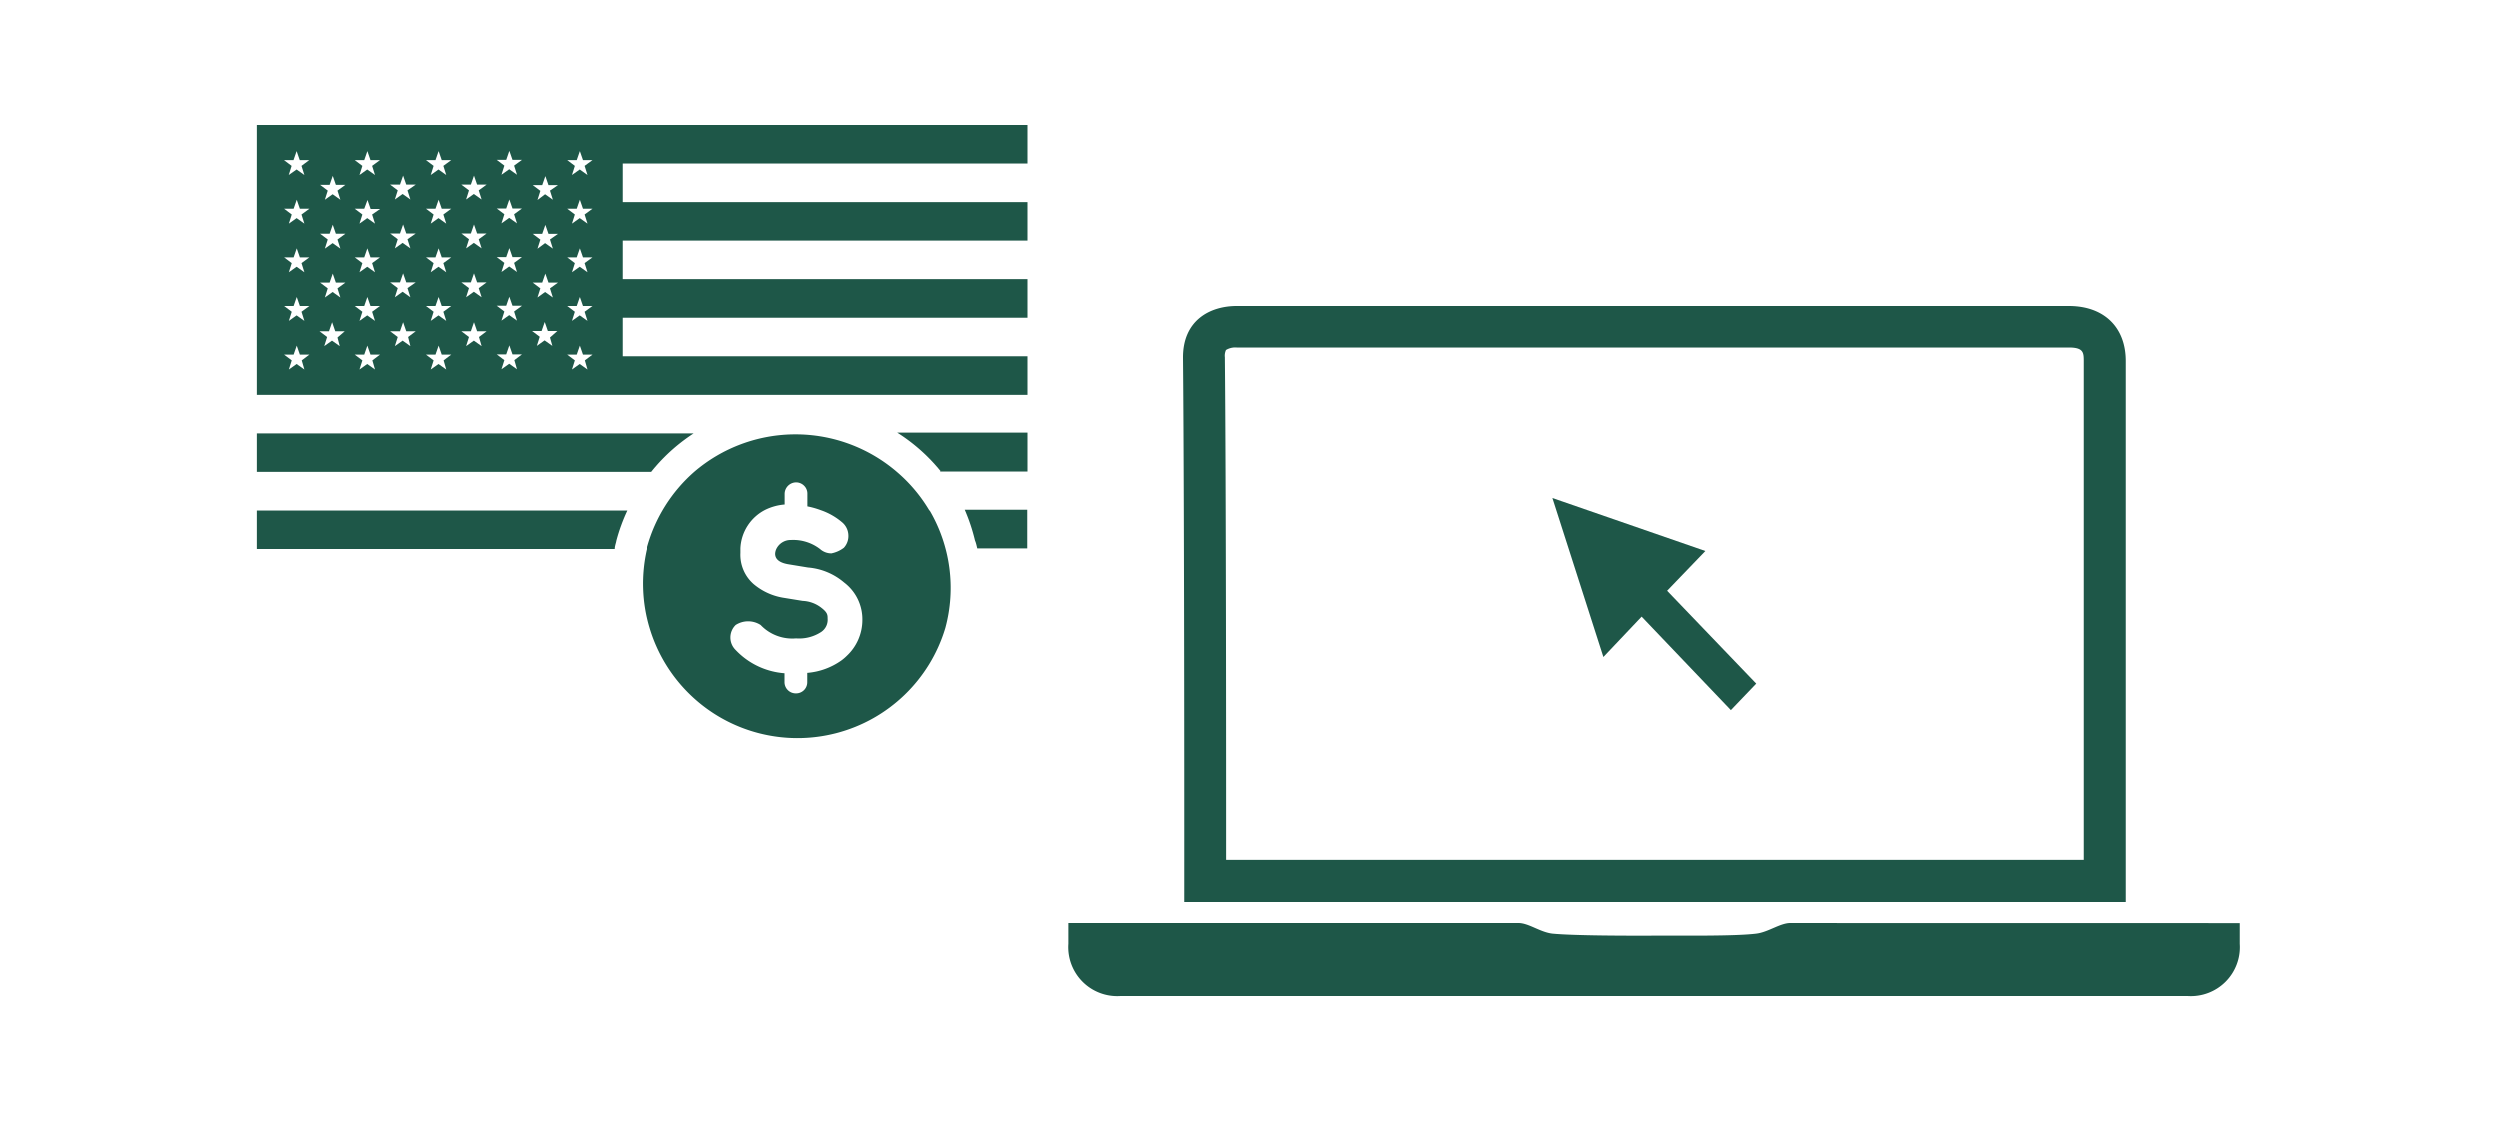 <svg xmlns="http://www.w3.org/2000/svg" viewBox="0 0 200 90"><defs><style>.cls-1{fill:#1e5748;}</style></defs><title>easyWebUSBillPayment</title><g id="ARTWORK"><path class="cls-1" d="M82.2,13.08V10H20.55V31.59H82.2V28.5H49.82V25.42H82.2V22.33H49.82V19.25H82.2V16.17H49.82V13.08ZM24.35,29.56l-.62-.44-.62.44.23-.73-.61-.46h.76l.25-.72.25.72h.76l-.61.46Zm-.23-4.62.23.73-.62-.44-.62.44.23-.73-.61-.46h.76l.25-.72.25.72h.76Zm0-3.89.23.73-.62-.44-.62.44.23-.73-.61-.46h.76l.25-.72.25.72h.76Zm0-3.89.23.73-.62-.44-.62.44.23-.73-.61-.46h.76l.25-.72.25.72h.76Zm0-3.89.23.73-.62-.44L23.1,14l.23-.73-.61-.46h.76l.25-.72.25.72h.76Zm3.06,14.42-.62-.44-.62.44.23-.73-.61-.46h.76l.25-.72.25.72h.76L27,27ZM27,23.07l.23.73-.62-.44-.62.44.23-.73-.61-.46h.76l.25-.72.25.72h.76Zm0-3.91.23.73-.62-.44-.62.44.23-.73-.61-.46h.76l.25-.72.25.72h.76Zm0-3.91.23.73-.62-.44-.62.44.23-.73-.61-.46h.76l.25-.72.25.72h.76ZM30,29.56l-.62-.44-.62.44.23-.73-.61-.46h.76l.25-.72.25.72h.76l-.61.46Zm-.23-4.62.23.73-.62-.44-.62.44.23-.73-.61-.46h.76l.25-.72.25.72h.76Zm0-3.89.23.73-.62-.44-.62.44.23-.73-.61-.46h.76l.25-.72.25.72h.76Zm0-3.89.23.73-.62-.44-.62.44.23-.73-.61-.46h.76L29.4,16l.25.72h.76Zm0-3.89L30,14l-.62-.44-.62.44.23-.73-.61-.46h.76l.25-.72.25.72h.76Zm3.06,14.42-.62-.44-.62.44.23-.73-.61-.46H32l.25-.72.25.72h.76l-.61.46Zm-.23-4.64.23.73-.62-.44-.62.44.23-.73-.61-.46H32l.25-.72.25.72h.76Zm0-3.91.23.73-.62-.44-.62.44.23-.73-.61-.46H32l.25-.72.25.72h.76Zm0-3.91.23.73-.62-.44-.62.44.23-.73-.61-.46H32l.25-.72.25.72h.76ZM35.7,29.56l-.62-.44-.62.44.23-.73-.61-.46h.76l.25-.72.25.72h.76l-.61.46Zm-.23-4.62.23.73-.62-.44-.62.44.23-.73-.61-.46h.76l.25-.72.25.72h.76Zm0-3.89.23.73-.62-.44-.62.44.23-.73-.61-.46h.76l.25-.72.25.72h.76Zm0-3.89.23.73-.62-.44-.62.44.23-.73-.61-.46h.76l.25-.72.25.72h.76Zm0-3.89.23.73-.62-.44-.62.44.23-.73-.61-.46h.76l.25-.72.25.72h.76Zm3.06,14.42-.62-.44-.62.44.23-.73-.61-.46h.76l.25-.72.25.72h.76l-.61.46Zm-.23-4.64.23.73-.62-.44-.62.44.23-.73-.61-.46h.76l.25-.72.25.72h.76Zm0-3.91.23.73-.62-.44-.62.44.23-.73-.61-.46h.76l.25-.72.25.72h.76Zm0-3.91.23.73-.62-.44-.62.44.23-.73-.61-.46h.76l.25-.72.25.72h.76Zm3.06,14.31-.62-.44-.62.44.23-.73-.61-.46h.76l.25-.72.25.72h.76l-.61.46Zm-.23-4.62.23.73-.62-.44-.62.44.23-.73-.61-.46h.76l.25-.72.25.72h.76Zm0-3.89.23.73-.62-.44-.62.44.23-.73-.61-.46h.76l.25-.72.25.72h.76Zm0-3.89.23.73-.62-.44-.62.44.23-.73-.61-.46h.76l.25-.72.25.72h.76Zm0-3.89.23.73-.62-.44-.62.44.23-.73-.61-.46h.76l.25-.72.25.72h.76Zm3.06,14.42-.62-.44-.62.44.23-.73-.61-.46h.76l.25-.72.25.72h.76L44,27ZM44,23.07l.23.73-.62-.44L43,23.8l.23-.73-.61-.46h.76l.25-.72.25.72h.76Zm0-3.91.23.73-.62-.44L43,19.9l.23-.73-.61-.46h.76l.25-.72.25.72h.76Zm0-3.91.23.73-.62-.44L43,16l.23-.73-.61-.46h.76l.25-.72.25.72h.76ZM47,29.56l-.62-.44-.62.44.23-.73-.61-.46h.76l.25-.72.25.72h.76l-.61.46Zm-.23-4.62.23.73-.62-.44-.62.44.23-.73-.61-.46h.76l.25-.72.25.72h.76Zm0-3.89.23.73-.62-.44-.62.44.23-.73-.61-.46h.76l.25-.72.25.72h.76Zm0-3.89.23.73-.62-.44-.62.44.23-.73-.61-.46h.76l.25-.72.25.72h.76Zm0-3.89L47,14l-.62-.44-.62.44.23-.73-.61-.46h.76l.25-.72.25.72h.76Z"/><polygon class="cls-1" points="131.33 49.33 138.47 56.81 140.5 54.69 133.37 47.26 136.43 44.08 124.19 39.84 128.27 52.56 131.33 49.33"/><path class="cls-1" d="M143.23,73.84c-.82,0-1.78.74-2.74.85-1.71.21-5.81.15-8.14.16s-6.43,0-8.14-.16c-1-.11-1.91-.85-2.74-.85-9.63,0-26.34,0-36,0v1.66a3.92,3.92,0,0,0,4.18,4.18H175a3.92,3.92,0,0,0,4.18-4.18V73.85C169.57,73.84,152.86,73.85,143.23,73.84Z"/><path class="cls-1" d="M94.74,72.16h75.32s0-29.93,0-43.28c0-2.72-1.76-4.4-4.55-4.4-19.91,0-46.66,0-66.57,0-2.15,0-4.32,1.15-4.3,4.15C94.76,41.87,94.74,72.16,94.74,72.16ZM98.08,28a1.42,1.42,0,0,1,.85-.2H165.5c1.15,0,1.2.38,1.2,1.06,0,10.43,0,32.2,0,39.93H98.09c0-7.81,0-29.83-.1-40.21A1.08,1.08,0,0,1,98.08,28Z"/><path class="cls-1" d="M74.35,40.84a12.25,12.25,0,0,0-2.59-3.08,12.45,12.45,0,0,0-16.24,0,12.4,12.4,0,0,0-3.76,6c0,.06,0,.11,0,.17a12.35,12.35,0,0,0,23.87,6.3,12.25,12.25,0,0,0-1.25-9.38ZM67.73,52.48a3.7,3.7,0,0,1-.41.35,5.48,5.48,0,0,1-2.74,1v.73a.89.89,0,0,1-.88.91h-.05a.9.9,0,0,1-.89-.88v-.73A6,6,0,0,1,58.85,52a1.4,1.4,0,0,1,0-2,1.84,1.84,0,0,1,2,0,3.5,3.5,0,0,0,2.84,1.07,3.21,3.21,0,0,0,2-.51,1.17,1.17,0,0,0,.52-1.07c0-.28,0-.48-.49-.86a2.62,2.62,0,0,0-1.51-.56l-1.6-.26a4.92,4.92,0,0,1-2.33-1.09,3.12,3.12,0,0,1-1.05-2.49c0-.13,0-.25,0-.37a3.64,3.64,0,0,1,2-3.08,4.33,4.33,0,0,1,1.54-.42V39.5a.93.93,0,0,1,.91-.91.91.91,0,0,1,.66.28.88.88,0,0,1,.25.64v1a6.75,6.75,0,0,1,1.09.31,5.25,5.25,0,0,1,1.73,1,1.4,1.4,0,0,1,.46,1,1.38,1.38,0,0,1-.36,1,2.41,2.41,0,0,1-1,.45,1.37,1.37,0,0,1-.91-.35h0a3.52,3.52,0,0,0-2.33-.72,1.27,1.27,0,0,0-1.17.73,1,1,0,0,0-.09.37c0,.56.58.76,1.05.84l1.58.26a5.09,5.09,0,0,1,2.89,1.2,3.69,3.69,0,0,1,1.46,3A3.93,3.93,0,0,1,67.73,52.48Z"/><path class="cls-1" d="M53.85,35.91a14.78,14.78,0,0,1,1.64-1.24H20.55v3.08H52.09A14.33,14.33,0,0,1,53.85,35.91Z"/><path class="cls-1" d="M49.33,43.18a14.48,14.48,0,0,1,.86-2.34H20.55v3.08H49.18c0-.19.06-.37.11-.56A1.68,1.68,0,0,1,49.33,43.18Z"/><path class="cls-1" d="M75.2,37.72l7,0V34.61l-10.42,0a14.33,14.33,0,0,1,3.46,3.07Z"/><path class="cls-1" d="M78.18,43.87h4V40.78l-5,0A14.8,14.8,0,0,1,78,43.24C78.09,43.45,78.13,43.66,78.18,43.87Z"/></g></svg>